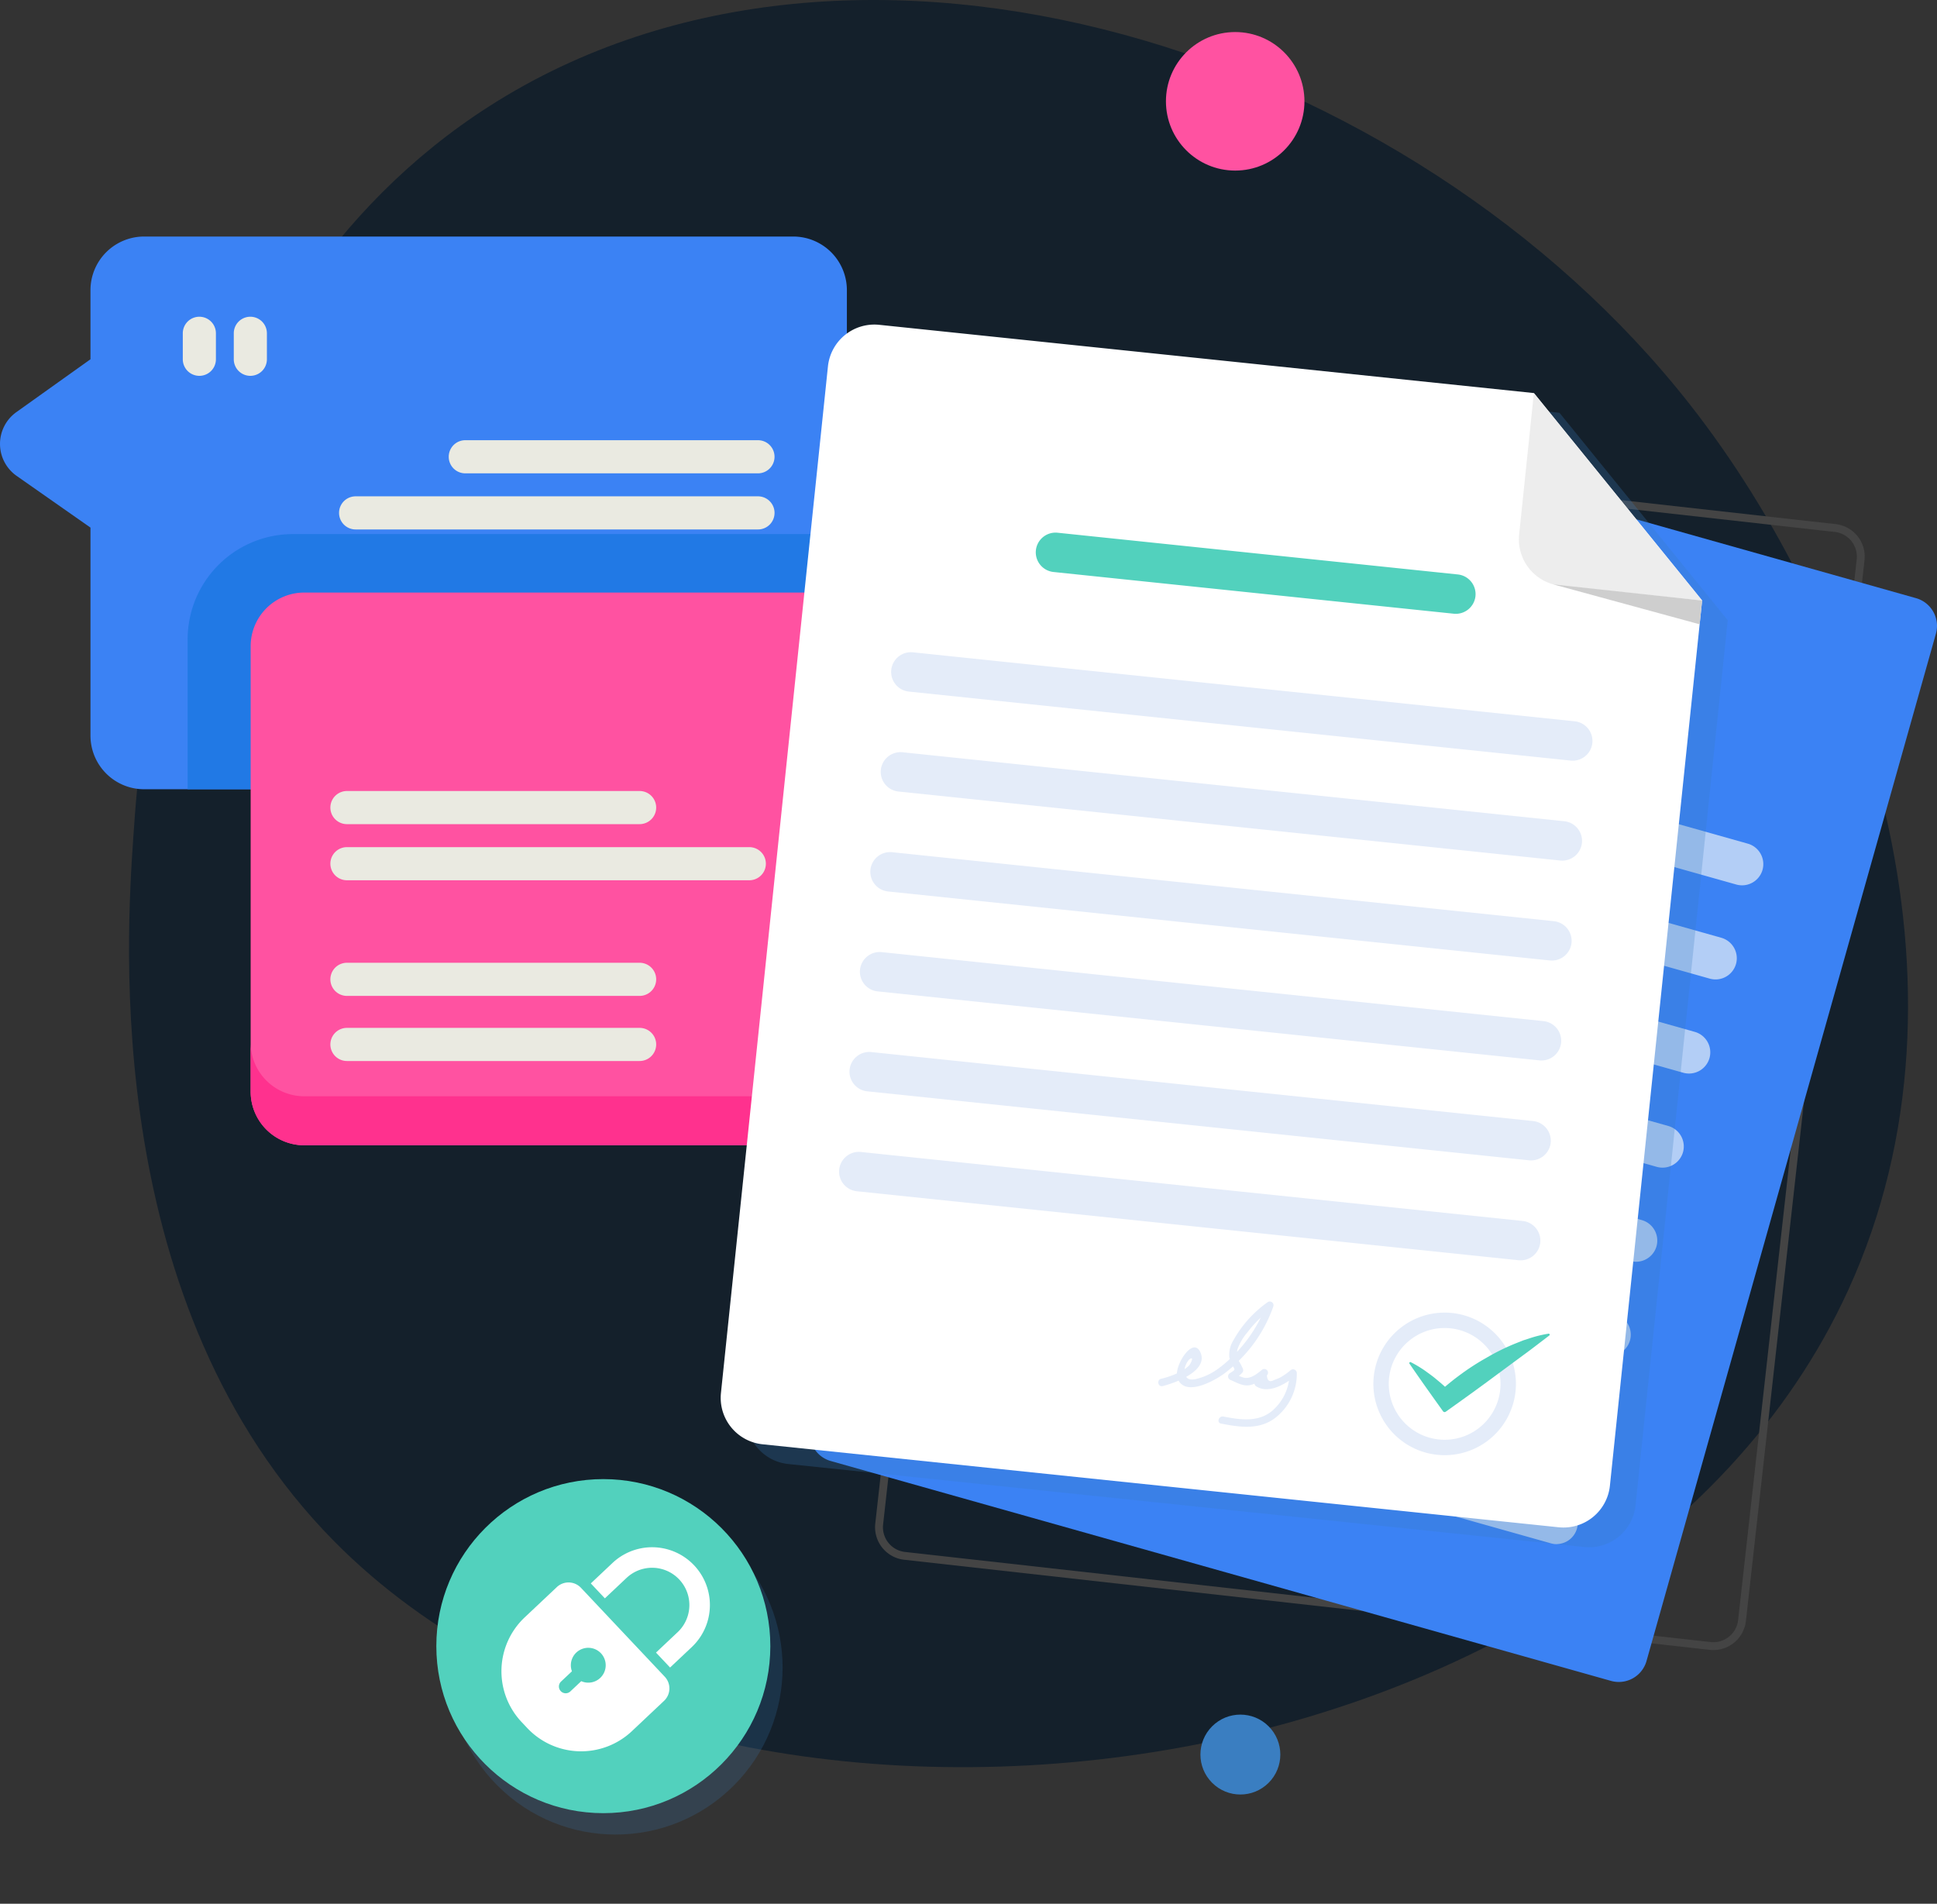 <svg xmlns="http://www.w3.org/2000/svg" width="377.897" height="371.346" viewBox="0 0 377.897 371.346">
  <rect x="0" y="0" width="377.897" height="371.346" fill="#333333" stroke="none"/>
  <g id="Group_143" data-name="Group 143" transform="translate(-231.855 -6240)">
    <path id="Path_266" data-name="Path 266" d="M668.479,799.673c1.347-19.8,7-102.844,69.526-142.785,71.565-45.71,179.989-10.928,234.247,58.327,33.056,42.2,58.191,112.749,30.8,172.655-46.586,101.851-222.228,123-295.375,48.988C662.273,890.921,667.148,819.229,668.479,799.673Z" transform="translate(-410.625 5603.788)" fill="#14202b"/>
    <path id="Path_267" data-name="Path 267" d="M1996.267,1550.761a6.223,6.223,0,0,1-.715-.04l-157.2-17.579a6.382,6.382,0,0,1-5.622-7.035l23.141-206.933a6.383,6.383,0,0,1,7.034-5.622l157.2,17.58a6.383,6.383,0,0,1,5.622,7.034L2002.589,1545.1a6.387,6.387,0,0,1-6.32,5.658ZM1862.2,1315.049a4.851,4.851,0,0,0-4.8,4.3l-23.141,206.933a4.849,4.849,0,0,0,4.265,5.34l157.2,17.578a4.848,4.848,0,0,0,5.34-4.265L2024.205,1338a4.848,4.848,0,0,0-4.265-5.34l-157.2-17.585A4.907,4.907,0,0,0,1862.2,1315.049Z" transform="translate(-1430.117 5011.102)" fill="#444"/>
    <path id="Path_268" data-name="Path 268" d="M1887.029,1479.468l-152.257-42.9a5.622,5.622,0,0,1-3.873-6.907l56.469-200.422a5.622,5.622,0,0,1,6.908-3.873l152.256,42.9a5.621,5.621,0,0,1,3.873,6.909l-56.469,200.42A5.621,5.621,0,0,1,1887.029,1479.468Z" transform="translate(-1340.859 5088.415)" fill="#3b82f4"/>
    <path id="Path_269" data-name="Path 269" d="M2520.868,1581l-73.918-20.826a4.154,4.154,0,0,1-2.864-5.11h0a4.154,4.154,0,0,1,5.11-2.865l73.919,20.83a4.155,4.155,0,0,1,2.863,5.11h0A4.154,4.154,0,0,1,2520.868,1581Z" transform="translate(-1964.992 4802.373)" fill="#b3cef6"/>
    <path id="Path_270" data-name="Path 270" d="M2340.935,1730.591l-116.436-32.8a4.154,4.154,0,0,1-2.864-5.109h0a4.154,4.154,0,0,1,5.111-2.864l116.437,32.8a4.154,4.154,0,0,1,2.863,5.11h0A4.154,4.154,0,0,1,2340.935,1730.591Z" transform="translate(-1770.333 4681.949)" fill="#b3cef6"/>
    <path id="Path_271" data-name="Path 271" d="M2299.543,1877.525l-116.436-32.8a4.154,4.154,0,0,1-2.864-5.111h0a4.154,4.154,0,0,1,5.11-2.863l116.436,32.8a4.154,4.154,0,0,1,2.863,5.111h0A4.154,4.154,0,0,1,2299.543,1877.525Z" transform="translate(-1734.112 4553.373)" fill="#b3cef6"/>
    <path id="Path_272" data-name="Path 272" d="M2258.146,2024.461l-116.437-32.8a4.154,4.154,0,0,1-2.863-5.11h0a4.153,4.153,0,0,1,5.11-2.864l116.436,32.8a4.152,4.152,0,0,1,2.863,5.109h0A4.153,4.153,0,0,1,2258.146,2024.461Z" transform="translate(-1697.887 4424.793)" fill="#b3cef6"/>
    <path id="Path_273" data-name="Path 273" d="M2216.745,2171.394l-116.436-32.8a4.153,4.153,0,0,1-2.863-5.109h0a4.155,4.155,0,0,1,5.111-2.864l116.436,32.8a4.155,4.155,0,0,1,2.864,5.11h0A4.154,4.154,0,0,1,2216.745,2171.394Z" transform="translate(-1661.658 4296.216)" fill="#b3cef6"/>
    <path id="Path_274" data-name="Path 274" d="M2175.356,2318.3l-116.437-32.8a4.154,4.154,0,0,1-2.863-5.11h0a4.154,4.154,0,0,1,5.11-2.865l116.436,32.8a4.154,4.154,0,0,1,2.864,5.111h0A4.154,4.154,0,0,1,2175.356,2318.3Z" transform="translate(-1625.439 4167.668)" fill="#b3cef6"/>
    <path id="Path_275" data-name="Path 275" d="M2133.953,2465.3l-116.436-32.8a4.153,4.153,0,0,1-2.863-5.11h0a4.153,4.153,0,0,1,5.11-2.863l116.436,32.8a4.152,4.152,0,0,1,2.863,5.11h0A4.152,4.152,0,0,1,2133.953,2465.3Z" transform="translate(-1589.21 4039.027)" fill="#b3cef6"/>
    <path id="Path_276" data-name="Path 276" d="M2092.557,2612.193l-116.436-32.8a4.157,4.157,0,0,1-2.863-5.111h0a4.156,4.156,0,0,1,5.111-2.864L2094.8,2604.22a4.154,4.154,0,0,1,2.863,5.109h0A4.153,4.153,0,0,1,2092.557,2612.193Z" transform="translate(-1552.986 3910.487)" fill="#b3cef6"/>
    <path id="Path_303" data-name="Path 303" d="M165.222,54.541v86.882a10.465,10.465,0,0,1-10.465,10.465H28.118a10.465,10.465,0,0,1-10.465-10.465V100.851L3.253,90.768A7.619,7.619,0,0,1,3.2,78.321L17.652,68.012V54.541A10.465,10.465,0,0,1,28.118,44.076H154.756A10.465,10.465,0,0,1,165.222,54.541Z" transform="translate(231.854 6242.064)" fill="#3b82f4"/>
    <path id="Path_304" data-name="Path 304" d="M216.146,182.857v39.308a10.465,10.465,0,0,1-10.465,10.465H87.531V203.377a20.543,20.543,0,0,1,20.52-20.52Z" transform="translate(180.93 6161.322)" fill="#2179e5"/>
    <path id="Path_305" data-name="Path 305" d="M127.4,210.13H254.04A10.465,10.465,0,0,1,264.505,220.6v13.47l14.454,10.311a7.621,7.621,0,0,1-.055,12.447l-14.4,10.081v40.573a10.465,10.465,0,0,1-10.465,10.465H127.4a10.465,10.465,0,0,1-10.465-10.465V220.6A10.465,10.465,0,0,1,127.4,210.13Z" transform="translate(163.823 6145.455)" fill="#ff52a1"/>
    <path id="Path_306" data-name="Path 306" d="M116.932,429.607v-9.556A10.465,10.465,0,0,0,127.4,430.516H254.041a10.465,10.465,0,0,0,10.465-10.465v9.556a10.465,10.465,0,0,1-10.465,10.465H127.4A10.465,10.465,0,0,1,116.932,429.607Z" transform="translate(163.824 6023.325)" fill="#ff318e"/>
    <path id="Path_307" data-name="Path 307" d="M88.506,93.008a3.231,3.231,0,0,1-3.231-3.231V84.71a3.231,3.231,0,0,1,6.462,0v5.067A3.231,3.231,0,0,1,88.506,93.008Z" transform="translate(182.242 6220.304)" fill="#eaeae1"/>
    <path id="Path_308" data-name="Path 308" d="M112.291,93.008a3.231,3.231,0,0,1-3.231-3.231V84.71a3.231,3.231,0,0,1,6.462,0v5.067A3.231,3.231,0,0,1,112.291,93.008Z" transform="translate(168.404 6220.304)" fill="#eaeae1"/>
    <path id="Path_309" data-name="Path 309" d="M269.668,145.532h-57.1a3.231,3.231,0,0,1,0-6.462h57.1a3.231,3.231,0,0,1,0,6.462Z" transform="translate(110.063 6186.798)" fill="#eaeae1"/>
    <path id="Path_310" data-name="Path 310" d="M239.9,171.711H161.4a3.231,3.231,0,0,1,0-6.462h78.5a3.231,3.231,0,0,1,0,6.462Z" transform="translate(139.834 6171.566)" fill="#eaeae1"/>
    <path id="Path_311" data-name="Path 311" d="M417.951,256.631a3.231,3.231,0,0,1-3.231-3.231v-5.067a3.231,3.231,0,0,1,6.462,0V253.4A3.231,3.231,0,0,1,417.951,256.631Z" transform="translate(-9.426 6125.109)" fill="#eaeae1"/>
    <path id="Path_312" data-name="Path 312" d="M394.166,256.631a3.231,3.231,0,0,1-3.231-3.231v-5.067a3.231,3.231,0,1,1,6.462,0V253.4A3.231,3.231,0,0,1,394.166,256.631Z" transform="translate(4.412 6125.109)" fill="#eaeae1"/>
    <path id="Path_313" data-name="Path 313" d="M214.454,309.154h-57.1a3.231,3.231,0,0,1,0-6.462h57.1a3.231,3.231,0,1,1,0,6.462Z" transform="translate(142.187 6091.604)" fill="#eaeae1"/>
    <path id="Path_314" data-name="Path 314" d="M214.454,389.266h-57.1a3.231,3.231,0,0,1,0-6.462h57.1a3.231,3.231,0,1,1,0,6.462Z" transform="translate(142.187 6044.995)" fill="#eaeae1"/>
    <path id="Path_315" data-name="Path 315" d="M214.454,419.635h-57.1a3.231,3.231,0,0,1,0-6.462h57.1a3.231,3.231,0,1,1,0,6.462Z" transform="translate(142.187 6027.327)" fill="#eaeae1"/>
    <path id="Path_316" data-name="Path 316" d="M235.854,335.333h-78.5a3.231,3.231,0,0,1,0-6.462h78.5a3.231,3.231,0,0,1,0,6.462Z" transform="translate(142.187 6076.373)" fill="#eaeae1"/>
    <path id="Path_277" data-name="Path 277" d="M2051.166,2759.125l-116.436-32.8a4.154,4.154,0,0,1-2.863-5.11h0a4.154,4.154,0,0,1,5.109-2.865l116.436,32.8a4.154,4.154,0,0,1,2.863,5.111h0A4.154,4.154,0,0,1,2051.166,2759.125Z" transform="translate(-1516.765 3781.912)" fill="#b3cef6"/>
    <circle id="Ellipse_33" data-name="Ellipse 33" cx="32.581" cy="32.581" r="32.581" transform="translate(305.879 6565.27) rotate(-45)" fill="#3a7ec1" opacity="0.2"/>
    <circle id="Ellipse_34" data-name="Ellipse 34" cx="32.581" cy="32.581" r="32.581" transform="translate(316.98 6528.516)" fill="#52d1bd"/>
    <path id="Path_286" data-name="Path 286" d="M1260.046,3107.883l-6.3,5.935a14.442,14.442,0,0,0-.6,20.354l1.164,1.236a14.439,14.439,0,0,0,20.353.6l6.3-5.937a3.332,3.332,0,0,0,.14-4.711l-16.344-17.339A3.333,3.333,0,0,0,1260.046,3107.883Z" transform="translate(-919.559 3441.701)" fill="#fff"/>
    <path id="Path_287" data-name="Path 287" d="M1391.525,3061.959l4.229-3.986a7.269,7.269,0,1,1,9.972,10.58l-4.229,3.986,2.749,2.913,4.228-3.985a11.273,11.273,0,1,0-15.464-16.407l-4.229,3.985Z" transform="translate(-1041.662 3489.817)" fill="#fff"/>
    <path id="Path_288" data-name="Path 288" d="M1347.045,3214.822a3.4,3.4,0,1,0-5.524-1.288l-2.124,2a1.323,1.323,0,1,0,1.815,1.926l2.124-2A3.4,3.4,0,0,0,1347.045,3214.822Z" transform="translate(-998.085 3352.472)" fill="#52d1bd"/>
    <path id="Path_289" data-name="Path 289" d="M1790.249,1187.131l-127.722-13.311a9.105,9.105,0,0,0-10,8.113l-20.872,200.252a9.107,9.107,0,0,0,8.12,10l155.311,16.188a9.106,9.106,0,0,0,10-8.113l17.99-172.663Z" transform="translate(-1254.148 5133.388)" fill="#3a7ec1" opacity="0.25"/>
    <path id="Path_290" data-name="Path 290" d="M1750.25,1156.325l-127.723-13.313a9.107,9.107,0,0,0-10,8.121l-20.874,200.244a9.107,9.107,0,0,0,8.121,10l155.311,16.189a9.108,9.108,0,0,0,10-8.114l17.99-172.662Z" transform="translate(-1219.146 5160.347)" fill="#fff"/>
    <path id="Path_291" data-name="Path 291" d="M2838.112,1277.491a9.108,9.108,0,0,0,8.114,10l27.589,2.874-32.828-40.467Z" transform="translate(-2309.883 5066.769)" fill="#ededed"/>
    <path id="Path_292" data-name="Path 292" d="M2352.68,912.49l28.531,7.782.485-4.642Z" transform="translate(-1817.764 5441.508)" fill="#cecece"/>
    <path id="Path_293" data-name="Path 293" d="M2165.205,1483.648l-78.106-8.141a3.862,3.862,0,0,1-3.429-4.229h0a3.859,3.859,0,0,1,4.228-3.429L2166,1475.99a3.861,3.861,0,0,1,3.43,4.228h0A3.861,3.861,0,0,1,2165.205,1483.648Z" transform="translate(-1649.721 4876.065)" fill="#52d1bd"/>
    <path id="Path_294" data-name="Path 294" d="M1990.368,1675.681l-129.13-13.463a3.86,3.86,0,0,1-3.429-4.229h0a3.86,3.86,0,0,1,4.228-3.429l129.122,13.457a3.862,3.862,0,0,1,3.431,4.229h0A3.862,3.862,0,0,1,1990.368,1675.681Z" transform="translate(-1452.077 4712.681)" fill="#e4ecf9"/>
    <path id="Path_295" data-name="Path 295" d="M1974.094,1831.738l-129.122-13.459a3.863,3.863,0,0,1-3.431-4.228h0a3.863,3.863,0,0,1,4.229-3.431l129.122,13.459a3.86,3.86,0,0,1,3.431,4.228h0A3.863,3.863,0,0,1,1974.094,1831.738Z" transform="translate(-1437.842 4576.116)" fill="#e4ecf9"/>
    <path id="Path_296" data-name="Path 296" d="M1957.833,1987.766l-129.121-13.458a3.863,3.863,0,0,1-3.431-4.229h0a3.862,3.862,0,0,1,4.229-3.429l129.122,13.458a3.863,3.863,0,0,1,3.43,4.229h0A3.862,3.862,0,0,1,1957.833,1987.766Z" transform="translate(-1423.613 4439.581)" fill="#e4ecf9"/>
    <path id="Path_297" data-name="Path 297" d="M1941.573,2143.788l-129.123-13.458a3.862,3.862,0,0,1-3.429-4.228h0a3.863,3.863,0,0,1,4.228-3.431l129.123,13.459a3.859,3.859,0,0,1,3.429,4.228h0A3.859,3.859,0,0,1,1941.573,2143.788Z" transform="translate(-1409.385 4303.051)" fill="#e4ecf9"/>
    <path id="Path_298" data-name="Path 298" d="M1925.313,2299.815l-129.123-13.459a3.86,3.86,0,0,1-3.43-4.228h0a3.859,3.859,0,0,1,4.228-3.429l129.123,13.457a3.862,3.862,0,0,1,3.429,4.228h0A3.861,3.861,0,0,1,1925.313,2299.815Z" transform="translate(-1395.154 4166.517)" fill="#e4ecf9"/>
    <path id="Path_299" data-name="Path 299" d="M1909.052,2455.836l-129.123-13.458a3.861,3.861,0,0,1-3.429-4.228h0a3.861,3.861,0,0,1,4.228-3.431l129.119,13.458a3.862,3.862,0,0,1,3.431,4.229h0a3.86,3.86,0,0,1-4.225,3.429Z" transform="translate(-1380.926 4029.987)" fill="#e4ecf9"/>
    <path id="Path_300" data-name="Path 300" d="M2301.951,2682.38a.737.737,0,0,0-1.208-.582,12.272,12.272,0,0,1-2.2,1.514l-1.152.459q-1.147.6-1.281-.957a.726.726,0,0,0-.967-1.082c-.891.727-2.072,1.711-3.331,1.555a4.04,4.04,0,0,1-1.162-.394,4.876,4.876,0,0,0,.721-.677.732.732,0,0,0,.042-.732,9.167,9.167,0,0,0-.8-1.507,27.584,27.584,0,0,0,6.765-10.636.732.732,0,0,0-1.172-.772,22.7,22.7,0,0,0-6.595,7.339,5.337,5.337,0,0,0-.822,3.347,3.326,3.326,0,0,0,.1.356,23.239,23.239,0,0,1-2.24,1.866,12.062,12.062,0,0,1-3.432,1.781c-.894.278-2.235.713-2.85-.158,2.027-1.137,3.664-2.748,2.792-4.747-1.312-3.017-4.446,1.534-4.61,4.075a16.571,16.571,0,0,1-3.083,1.05c-.9.221-.6,1.641.308,1.419a20.666,20.666,0,0,0,3.114-1.063c1.719,3.031,7.158-.07,9-1.448.546-.411,1.087-.862,1.624-1.338.417.75.445.625-.595,1.322a.738.738,0,0,0,.1,1.335c1.131.471,2.294,1.19,3.551,1.047a3.988,3.988,0,0,0,1.124-.327.708.708,0,0,0,.292.492c1.992,1.3,4.517.225,6.436-1.067a9.685,9.685,0,0,1-3.316,5.911c-2.741,2.249-6.26,1.705-9.476,1.076-.9-.177-1.374,1.2-.462,1.374,3.507.687,7.257,1.272,10.356-.944A10.855,10.855,0,0,0,2301.951,2682.38Zm-21.023-2.64c1.124-.874.357.78-.035,1.183a5.021,5.021,0,0,1-.843.667A3.88,3.88,0,0,1,2280.928,2679.74Zm9.452-2.042a10.693,10.693,0,0,1,1.948-3.3,21.164,21.164,0,0,1,2.59-2.855,27.827,27.827,0,0,1-4.623,6.675,4.672,4.672,0,0,1,.08-.519Z" transform="translate(-1817.096 3825.474)" fill="#e4ecf9"/>
    <path id="Path_301" data-name="Path 301" d="M2622.557,2713.28a13.905,13.905,0,1,1,15.913-11.554A13.9,13.9,0,0,1,2622.557,2713.28Zm3.888-24.5a10.9,10.9,0,1,0,9.056,12.472A10.9,10.9,0,0,0,2626.445,2688.781Z" transform="translate(-2111.039 3810.398)" fill="#e4ecf9"/>
    <path id="Path_302" data-name="Path 302" d="M2694.121,2718.542l-.1.015a23.375,23.375,0,0,0-3.3.793l-1.568.51-1.5.6a43.4,43.4,0,0,0-5.7,2.82,47.639,47.639,0,0,0-5.261,3.428c-.947.691-1.86,1.428-2.756,2.189q-.765-.7-1.583-1.364c-.731-.641-1.559-1.211-2.365-1.8a23.747,23.747,0,0,0-2.646-1.592l-.089-.044a.2.2,0,0,0-.25.292c2.139,3.132,4.345,6.212,6.552,9.295a.375.375,0,0,0,.517.083c3.412-2.419,6.8-4.861,10.156-7.364l5.046-3.724c1.691-1.228,3.336-2.522,5.006-3.781a.2.2,0,0,0-.152-.357Z" transform="translate(-2160.168 3781.609)" fill="#52d1bd"/>
    <circle id="Ellipse_35" data-name="Ellipse 35" cx="13.511" cy="13.511" r="13.511" transform="translate(459.323 6246.251)" fill="#ff52a1"/>
    <circle id="Ellipse_36" data-name="Ellipse 36" cx="7.793" cy="7.793" r="7.793" transform="translate(462.824 6582.247) rotate(-45)" fill="#3a7ec1"/>
  </g>
</svg>
